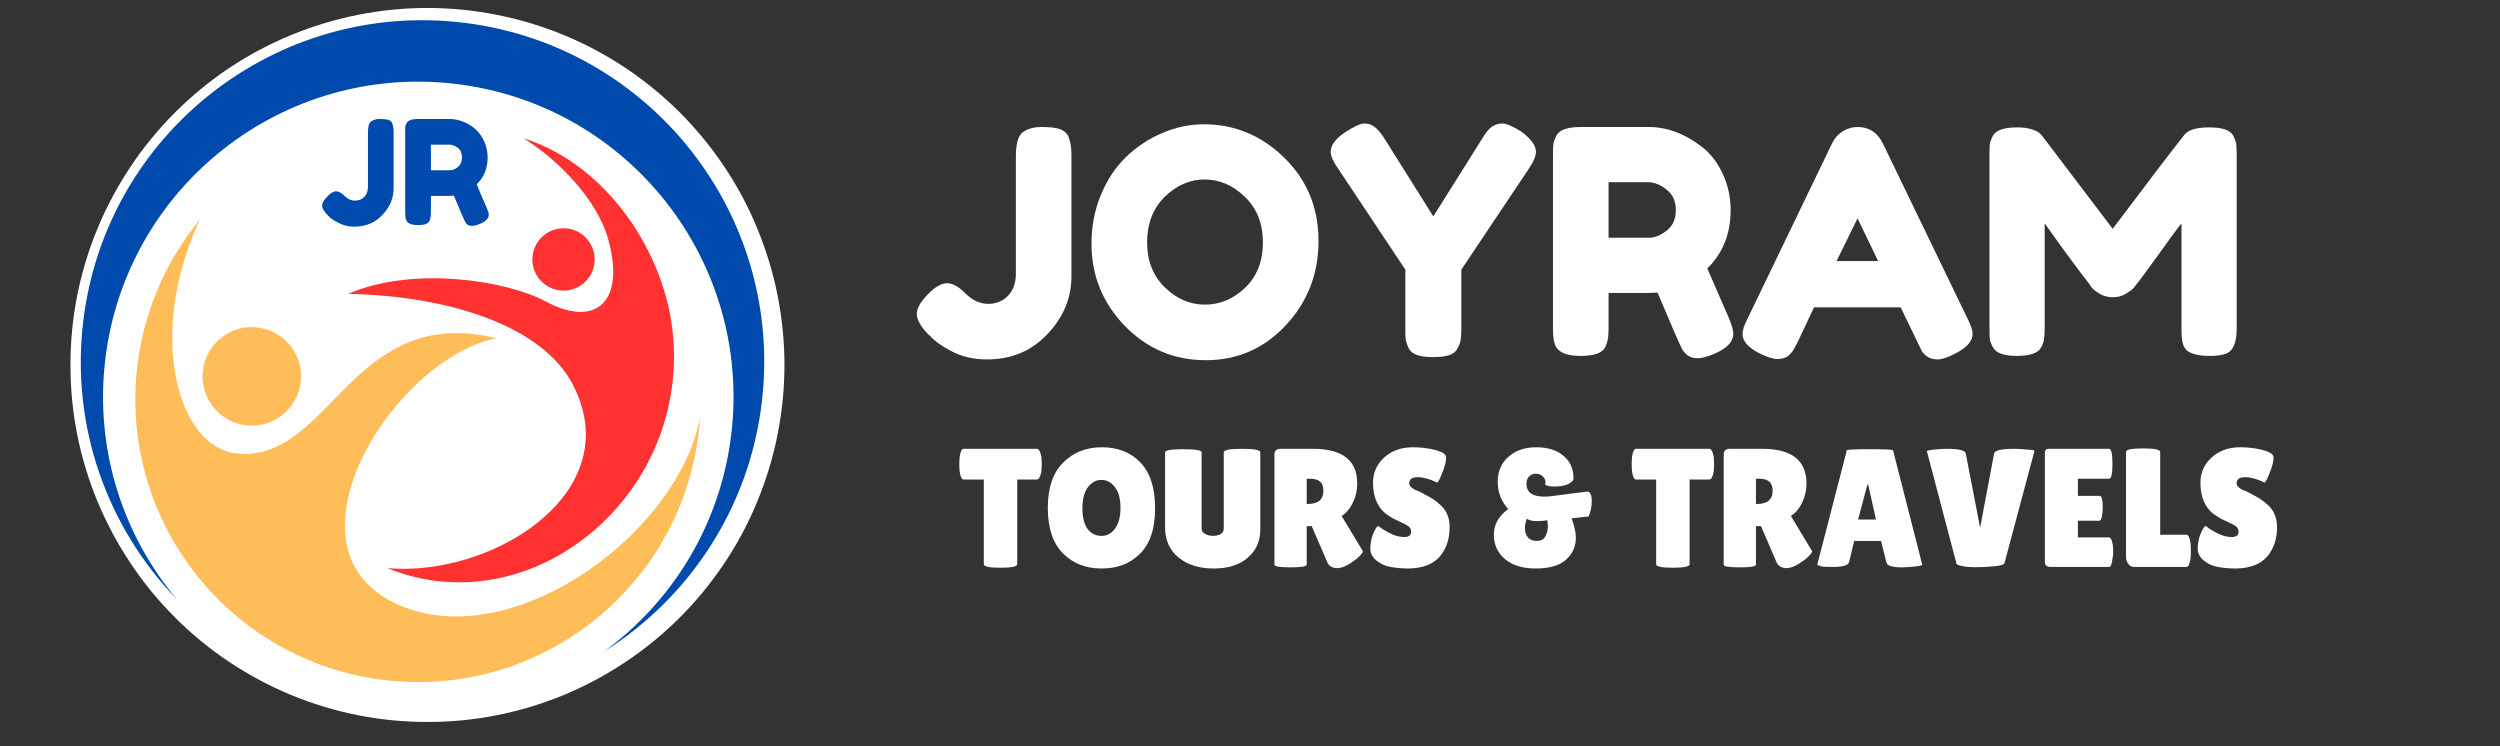 <svg xmlns="http://www.w3.org/2000/svg" xmlns:xlink="http://www.w3.org/1999/xlink" width="134" zoomAndPan="magnify" viewBox="0 0 100.5 30" height="40" preserveAspectRatio="xMidYMid meet" version="1.0"><rect x="0" y="0" width="100.5" height="30" fill="#333333" stroke="none"/><defs><g/><clipPath id="1098178523"><path d="M 2.832 0.32 L 31.863 0.32 L 31.863 29.031 L 2.832 29.031 Z M 2.832 0.32 " clip-rule="nonzero"/></clipPath></defs><g clip-path="url(#1098178523)"><path fill="#ffffff" d="M 31.535 14.672 C 31.535 15.613 31.441 16.547 31.258 17.473 C 31.074 18.398 30.801 19.293 30.441 20.164 C 30.082 21.035 29.641 21.863 29.117 22.645 C 28.59 23.43 27.996 24.156 27.332 24.82 C 26.664 25.488 25.938 26.082 25.156 26.605 C 24.371 27.129 23.547 27.57 22.676 27.934 C 21.805 28.293 20.906 28.566 19.98 28.75 C 19.059 28.934 18.125 29.023 17.184 29.023 C 16.238 29.023 15.309 28.934 14.383 28.75 C 13.457 28.566 12.562 28.293 11.691 27.934 C 10.82 27.57 9.992 27.129 9.207 26.605 C 8.426 26.082 7.699 25.488 7.035 24.82 C 6.367 24.156 5.773 23.43 5.25 22.645 C 4.727 21.863 4.285 21.035 3.922 20.164 C 3.562 19.293 3.289 18.398 3.105 17.473 C 2.922 16.547 2.832 15.613 2.832 14.672 C 2.832 13.73 2.922 12.797 3.105 11.871 C 3.289 10.949 3.562 10.051 3.922 9.18 C 4.285 8.309 4.727 7.484 5.25 6.699 C 5.773 5.914 6.367 5.191 7.035 4.523 C 7.699 3.859 8.426 3.262 9.207 2.738 C 9.992 2.215 10.82 1.773 11.691 1.414 C 12.562 1.055 13.457 0.781 14.383 0.598 C 15.309 0.414 16.238 0.32 17.184 0.32 C 18.125 0.32 19.059 0.414 19.98 0.598 C 20.906 0.781 21.805 1.055 22.676 1.414 C 23.547 1.773 24.371 2.215 25.156 2.738 C 25.938 3.262 26.664 3.859 27.332 4.523 C 27.996 5.191 28.59 5.914 29.117 6.699 C 29.641 7.484 30.082 8.309 30.441 9.18 C 30.801 10.051 31.074 10.949 31.258 11.871 C 31.441 12.797 31.535 13.73 31.535 14.672 Z M 31.535 14.672 " fill-opacity="1" fill-rule="nonzero"/></g><path fill="#ffbd59" d="M 10.359 13.164 C 11.445 13.297 12.219 14.281 12.09 15.367 C 11.957 16.453 10.969 17.227 9.883 17.098 C 8.797 16.965 8.023 15.977 8.156 14.895 C 8.285 13.809 9.273 13.031 10.359 13.164 M 19.953 13.598 C 15.773 14.422 10.793 22.375 16.305 24.43 C 20.863 26.125 27.289 21.359 28.141 16.777 C 28.125 16.992 28.109 17.207 28.082 17.422 C 27.328 23.652 21.668 28.09 15.438 27.336 C 9.211 26.582 4.77 20.922 5.523 14.695 C 5.793 12.457 6.699 10.449 8.035 8.832 C 5.895 13.363 7.094 18.02 9.555 18.234 C 13.305 18.562 14.141 12.176 19.953 13.598 Z M 19.953 13.598 " fill-opacity="1" fill-rule="evenodd"/><path fill="#ff3131" d="M 21.852 9.469 C 21.32 9.91 21.25 10.703 21.691 11.23 C 22.137 11.762 22.926 11.836 23.457 11.391 C 23.988 10.945 24.059 10.156 23.613 9.625 C 23.172 9.094 22.383 9.023 21.852 9.469 M 14 11.812 C 18.148 11.898 21.84 13.145 23.035 15.473 C 25.262 19.809 19.789 23.211 15.57 22.84 C 21.27 25.156 27.602 20.082 27.062 13.551 C 26.781 10.172 24.395 6.613 21.047 5.559 C 22.391 6.391 24.016 8 24.461 9.656 C 25.145 12.191 23.914 13.18 21.926 12.113 C 20.379 11.281 16.621 10.676 14 11.812 Z M 14 11.812 " fill-opacity="1" fill-rule="evenodd"/><path fill="#004aad" d="M 18.637 0.914 C 26.164 1.824 31.535 8.668 30.621 16.199 C 30.105 20.473 27.676 24.051 24.297 26.18 C 27.027 24.18 28.957 21.098 29.395 17.477 C 30.234 10.527 25.281 4.215 18.336 3.375 C 11.391 2.535 5.078 7.484 4.234 14.43 C 3.797 18.055 4.938 21.508 7.113 24.098 C 4.336 21.227 2.832 17.172 3.348 12.898 C 4.258 5.371 11.105 0 18.637 0.914 " fill-opacity="1" fill-rule="evenodd"/><g fill="#004aad" fill-opacity="1"><g transform="translate(12.854, 9.049)"><g><path d="M 2.406 -4.266 C 2.562 -4.266 2.676 -4.254 2.75 -4.234 C 2.82 -4.211 2.875 -4.172 2.906 -4.109 C 2.945 -4.016 2.969 -3.895 2.969 -3.75 L 2.969 -1.484 C 2.969 -1.078 2.816 -0.719 2.516 -0.406 C 2.223 -0.094 1.848 0.062 1.391 0.062 C 1.141 0.062 0.914 0.004 0.719 -0.109 C 0.531 -0.203 0.406 -0.289 0.344 -0.375 L 0.297 -0.422 C 0.16 -0.566 0.094 -0.688 0.094 -0.781 C 0.094 -0.883 0.16 -1.004 0.297 -1.141 C 0.43 -1.285 0.551 -1.359 0.656 -1.359 C 0.758 -1.359 0.875 -1.297 1 -1.172 C 1.125 -1.047 1.258 -0.984 1.406 -0.984 C 1.562 -0.984 1.688 -1.031 1.781 -1.125 C 1.883 -1.227 1.938 -1.363 1.938 -1.531 L 1.938 -3.719 C 1.938 -3.945 1.973 -4.094 2.047 -4.156 C 2.141 -4.227 2.258 -4.266 2.406 -4.266 Z M 2.406 -4.266 "/></g></g></g><g fill="#004aad" fill-opacity="1"><g transform="translate(16.056, 9.049)"><g><path d="M 3.5 -0.719 C 3.562 -0.582 3.594 -0.484 3.594 -0.422 C 3.594 -0.273 3.473 -0.148 3.234 -0.047 C 3.109 0.004 3.004 0.031 2.922 0.031 C 2.848 0.031 2.785 0.016 2.734 -0.016 C 2.691 -0.055 2.66 -0.098 2.641 -0.141 C 2.598 -0.211 2.445 -0.562 2.188 -1.188 L 2 -1.172 L 1.266 -1.172 L 1.266 -0.516 C 1.266 -0.43 1.258 -0.363 1.25 -0.312 C 1.25 -0.27 1.234 -0.219 1.203 -0.156 C 1.148 -0.051 1 0 0.75 0 C 0.477 0 0.316 -0.07 0.266 -0.219 C 0.242 -0.289 0.234 -0.395 0.234 -0.531 L 0.234 -3.766 C 0.234 -3.848 0.234 -3.91 0.234 -3.953 C 0.242 -4.004 0.266 -4.055 0.297 -4.109 C 0.348 -4.211 0.5 -4.266 0.75 -4.266 L 2.016 -4.266 C 2.359 -4.266 2.688 -4.145 3 -3.906 C 3.156 -3.781 3.285 -3.613 3.391 -3.406 C 3.492 -3.195 3.547 -2.969 3.547 -2.719 C 3.547 -2.281 3.398 -1.922 3.109 -1.641 C 3.191 -1.43 3.32 -1.125 3.5 -0.719 Z M 1.266 -2.203 L 2.016 -2.203 C 2.129 -2.203 2.238 -2.242 2.344 -2.328 C 2.457 -2.422 2.516 -2.551 2.516 -2.719 C 2.516 -2.895 2.457 -3.023 2.344 -3.109 C 2.238 -3.191 2.125 -3.234 2 -3.234 L 1.266 -3.234 Z M 1.266 -2.203 "/></g></g></g><g fill="#ffffff" fill-opacity="1"><g transform="translate(36.666, 14.324)"><g><path d="M 5.203 -9.219 C 5.535 -9.219 5.773 -9.191 5.922 -9.141 C 6.078 -9.086 6.191 -9 6.266 -8.875 C 6.359 -8.676 6.406 -8.414 6.406 -8.094 L 6.406 -3.219 C 6.406 -2.344 6.082 -1.566 5.438 -0.891 C 4.801 -0.211 3.988 0.125 3 0.125 C 2.445 0.125 1.957 0.004 1.531 -0.234 C 1.145 -0.441 0.879 -0.633 0.734 -0.812 L 0.625 -0.906 C 0.332 -1.219 0.188 -1.484 0.188 -1.703 C 0.188 -1.922 0.332 -2.18 0.625 -2.484 C 0.914 -2.785 1.176 -2.938 1.406 -2.938 C 1.633 -2.938 1.883 -2.797 2.156 -2.516 C 2.438 -2.242 2.738 -2.109 3.062 -2.109 C 3.383 -2.109 3.648 -2.219 3.859 -2.438 C 4.066 -2.656 4.172 -2.945 4.172 -3.312 L 4.172 -8.016 C 4.172 -8.516 4.254 -8.836 4.422 -8.984 C 4.617 -9.141 4.879 -9.219 5.203 -9.219 Z M 5.203 -9.219 "/></g></g></g><g fill="#ffffff" fill-opacity="1"><g transform="translate(43.566, 14.324)"><g><path d="M 4.828 -9.328 C 6.066 -9.328 7.145 -8.879 8.062 -7.984 C 8.977 -7.086 9.438 -5.973 9.438 -4.641 C 9.438 -3.316 9 -2.188 8.125 -1.25 C 7.25 -0.312 6.176 0.156 4.906 0.156 C 3.633 0.156 2.551 -0.301 1.656 -1.219 C 0.758 -2.145 0.312 -3.25 0.312 -4.531 C 0.312 -5.227 0.438 -5.879 0.688 -6.484 C 0.938 -7.086 1.27 -7.594 1.688 -8 C 2.113 -8.414 2.598 -8.738 3.141 -8.969 C 3.691 -9.207 4.254 -9.328 4.828 -9.328 Z M 2.547 -4.578 C 2.547 -3.836 2.785 -3.234 3.266 -2.766 C 3.742 -2.305 4.281 -2.078 4.875 -2.078 C 5.469 -2.078 6.004 -2.301 6.484 -2.75 C 6.961 -3.207 7.203 -3.816 7.203 -4.578 C 7.203 -5.336 6.961 -5.945 6.484 -6.406 C 6.004 -6.875 5.461 -7.109 4.859 -7.109 C 4.266 -7.109 3.727 -6.875 3.25 -6.406 C 2.781 -5.938 2.547 -5.328 2.547 -4.578 Z M 2.547 -4.578 "/></g></g></g><g fill="#ffffff" fill-opacity="1"><g transform="translate(53.307, 14.324)"><g><path d="M 7.828 -9.047 C 8.234 -8.754 8.438 -8.477 8.438 -8.219 C 8.438 -8.051 8.344 -7.828 8.156 -7.547 L 5.438 -3.484 L 5.438 -1.078 C 5.438 -0.891 5.426 -0.742 5.406 -0.641 C 5.395 -0.547 5.352 -0.438 5.281 -0.312 C 5.219 -0.188 5.109 -0.098 4.953 -0.047 C 4.797 0.004 4.582 0.031 4.312 0.031 C 4.039 0.031 3.828 0.004 3.672 -0.047 C 3.516 -0.098 3.398 -0.188 3.328 -0.312 C 3.266 -0.445 3.223 -0.562 3.203 -0.656 C 3.191 -0.758 3.188 -0.91 3.188 -1.109 L 3.188 -3.484 L 0.484 -7.547 C 0.285 -7.828 0.188 -8.051 0.188 -8.219 C 0.188 -8.477 0.367 -8.734 0.734 -8.984 C 1.109 -9.234 1.375 -9.359 1.531 -9.359 C 1.695 -9.359 1.82 -9.32 1.906 -9.25 C 2.051 -9.164 2.203 -8.992 2.359 -8.734 L 4.312 -5.625 L 6.266 -8.734 C 6.422 -8.992 6.555 -9.16 6.672 -9.234 C 6.797 -9.316 6.938 -9.359 7.094 -9.359 C 7.25 -9.359 7.492 -9.254 7.828 -9.047 Z M 7.828 -9.047 "/></g></g></g><g fill="#ffffff" fill-opacity="1"><g transform="translate(61.93, 14.324)"><g><path d="M 7.562 -1.562 C 7.688 -1.258 7.75 -1.039 7.75 -0.906 C 7.75 -0.582 7.488 -0.312 6.969 -0.094 C 6.695 0.02 6.477 0.078 6.312 0.078 C 6.156 0.078 6.023 0.039 5.922 -0.031 C 5.816 -0.113 5.738 -0.203 5.688 -0.297 C 5.602 -0.453 5.273 -1.207 4.703 -2.562 L 4.312 -2.547 L 2.734 -2.547 L 2.734 -1.125 C 2.734 -0.926 2.723 -0.781 2.703 -0.688 C 2.691 -0.594 2.656 -0.484 2.594 -0.359 C 2.477 -0.129 2.148 -0.016 1.609 -0.016 C 1.023 -0.016 0.68 -0.172 0.578 -0.484 C 0.523 -0.617 0.5 -0.832 0.5 -1.125 L 0.5 -8.109 C 0.5 -8.305 0.504 -8.453 0.516 -8.547 C 0.535 -8.641 0.578 -8.75 0.641 -8.875 C 0.754 -9.102 1.082 -9.219 1.625 -9.219 L 4.344 -9.219 C 5.082 -9.219 5.797 -8.953 6.484 -8.422 C 6.828 -8.16 7.102 -7.805 7.312 -7.359 C 7.531 -6.91 7.641 -6.414 7.641 -5.875 C 7.641 -4.926 7.328 -4.145 6.703 -3.531 C 6.891 -3.094 7.176 -2.438 7.562 -1.562 Z M 2.734 -4.766 L 4.344 -4.766 C 4.582 -4.766 4.82 -4.859 5.062 -5.047 C 5.312 -5.234 5.438 -5.508 5.438 -5.875 C 5.438 -6.238 5.312 -6.516 5.062 -6.703 C 4.82 -6.898 4.57 -7 4.312 -7 L 2.734 -7 Z M 2.734 -4.766 "/></g></g></g><g fill="#ffffff" fill-opacity="1"><g transform="translate(69.861, 14.324)"><g><path d="M 5.828 -8.562 L 9.219 -1.547 C 9.363 -1.266 9.438 -1.051 9.438 -0.906 C 9.438 -0.602 9.191 -0.332 8.703 -0.094 C 8.422 0.051 8.195 0.125 8.031 0.125 C 7.863 0.125 7.727 0.086 7.625 0.016 C 7.52 -0.055 7.441 -0.133 7.391 -0.219 C 7.348 -0.312 7.285 -0.441 7.203 -0.609 L 6.547 -1.969 L 3.062 -1.969 L 2.422 -0.609 C 2.336 -0.441 2.27 -0.316 2.219 -0.234 C 2.176 -0.16 2.102 -0.082 2 0 C 1.895 0.07 1.758 0.109 1.594 0.109 C 1.426 0.109 1.203 0.039 0.922 -0.094 C 0.43 -0.332 0.188 -0.602 0.188 -0.906 C 0.188 -1.051 0.258 -1.266 0.406 -1.547 L 3.797 -8.578 C 3.891 -8.773 4.031 -8.93 4.219 -9.047 C 4.406 -9.16 4.602 -9.219 4.812 -9.219 C 5.27 -9.219 5.609 -9 5.828 -8.562 Z M 4.812 -5.547 L 3.969 -3.828 L 5.641 -3.828 Z M 4.812 -5.547 "/></g></g></g><g fill="#ffffff" fill-opacity="1"><g transform="translate(79.477, 14.324)"><g><path d="M 10.297 -8.875 C 10.367 -8.738 10.41 -8.617 10.422 -8.516 C 10.43 -8.422 10.438 -8.281 10.438 -8.094 L 10.438 -1.109 C 10.438 -0.523 10.281 -0.188 9.969 -0.094 C 9.801 -0.039 9.598 -0.016 9.359 -0.016 C 9.117 -0.016 8.926 -0.035 8.781 -0.078 C 8.633 -0.117 8.523 -0.164 8.453 -0.219 C 8.379 -0.281 8.32 -0.367 8.281 -0.484 C 8.238 -0.617 8.219 -0.832 8.219 -1.125 L 8.219 -5.344 C 8.008 -5.082 7.703 -4.664 7.297 -4.094 C 6.891 -3.531 6.629 -3.176 6.516 -3.031 C 6.41 -2.895 6.336 -2.801 6.297 -2.75 C 6.254 -2.695 6.148 -2.617 5.984 -2.516 C 5.828 -2.422 5.656 -2.375 5.469 -2.375 C 5.281 -2.375 5.109 -2.414 4.953 -2.5 C 4.797 -2.594 4.68 -2.68 4.609 -2.766 L 4.516 -2.906 C 4.348 -3.113 4.016 -3.555 3.516 -4.234 C 3.023 -4.922 2.758 -5.289 2.719 -5.344 L 2.719 -1.109 C 2.719 -0.91 2.707 -0.766 2.688 -0.672 C 2.676 -0.578 2.641 -0.473 2.578 -0.359 C 2.453 -0.129 2.125 -0.016 1.594 -0.016 C 1.082 -0.016 0.766 -0.129 0.641 -0.359 C 0.578 -0.473 0.535 -0.578 0.516 -0.672 C 0.504 -0.773 0.5 -0.926 0.5 -1.125 L 0.5 -8.109 C 0.5 -8.305 0.504 -8.453 0.516 -8.547 C 0.535 -8.641 0.578 -8.75 0.641 -8.875 C 0.766 -9.094 1.094 -9.203 1.625 -9.203 C 1.852 -9.203 2.047 -9.176 2.203 -9.125 C 2.367 -9.07 2.477 -9.016 2.531 -8.953 L 2.609 -8.875 L 5.453 -5.125 C 6.879 -7.02 7.832 -8.27 8.312 -8.875 C 8.457 -9.094 8.797 -9.203 9.328 -9.203 C 9.859 -9.203 10.18 -9.094 10.297 -8.875 Z M 10.297 -8.875 "/></g></g></g><g fill="#ffffff" fill-opacity="1"><g transform="translate(90.418, 14.324)"><g/></g></g><g fill="#ffffff" fill-opacity="1"><g transform="translate(38.518, 22.792)"><g><path d="M 2.375 -0.109 C 2.375 -0.016 2.148 0.031 1.703 0.031 C 1.254 0.031 1.031 -0.016 1.031 -0.109 L 1.031 -3.516 L 0.219 -3.516 C 0.145 -3.516 0.094 -3.617 0.062 -3.828 C 0.051 -3.922 0.047 -4.02 0.047 -4.125 C 0.047 -4.227 0.051 -4.332 0.062 -4.438 C 0.094 -4.645 0.145 -4.75 0.219 -4.75 L 3.172 -4.75 C 3.242 -4.75 3.301 -4.645 3.344 -4.438 C 3.352 -4.332 3.359 -4.227 3.359 -4.125 C 3.359 -4.02 3.352 -3.922 3.344 -3.828 C 3.301 -3.617 3.242 -3.516 3.172 -3.516 L 2.375 -3.516 Z M 2.375 -0.109 "/></g></g></g><g fill="#ffffff" fill-opacity="1"><g transform="translate(41.919, 22.792)"><g><path d="M 2.359 0.062 C 1.723 0.062 1.203 -0.145 0.797 -0.562 C 0.398 -0.977 0.203 -1.582 0.203 -2.375 C 0.203 -3.176 0.406 -3.781 0.812 -4.188 C 1.219 -4.602 1.738 -4.812 2.375 -4.812 C 3.02 -4.812 3.535 -4.609 3.922 -4.203 C 4.316 -3.797 4.516 -3.18 4.516 -2.359 C 4.516 -1.535 4.312 -0.926 3.906 -0.531 C 3.508 -0.133 2.992 0.062 2.359 0.062 Z M 2.359 -3.5 C 2.141 -3.5 1.957 -3.398 1.812 -3.203 C 1.664 -3.004 1.594 -2.723 1.594 -2.359 C 1.594 -2.004 1.66 -1.727 1.797 -1.531 C 1.941 -1.344 2.129 -1.25 2.359 -1.25 C 2.586 -1.25 2.77 -1.348 2.906 -1.547 C 3.051 -1.742 3.125 -2.02 3.125 -2.375 C 3.125 -2.738 3.051 -3.016 2.906 -3.203 C 2.758 -3.398 2.578 -3.5 2.359 -3.5 Z M 2.359 -3.5 "/></g></g></g><g fill="#ffffff" fill-opacity="1"><g transform="translate(46.633, 22.792)"><g><path d="M 2.562 -4.609 C 2.562 -4.703 2.805 -4.75 3.297 -4.75 C 3.785 -4.75 4.031 -4.703 4.031 -4.609 L 4.031 -1.5 C 4.031 -1.039 3.863 -0.664 3.531 -0.375 C 3.195 -0.082 2.738 0.062 2.156 0.062 C 1.582 0.062 1.113 -0.082 0.75 -0.375 C 0.383 -0.676 0.203 -1.082 0.203 -1.594 L 0.203 -4.609 C 0.203 -4.691 0.445 -4.734 0.938 -4.734 C 1.426 -4.734 1.672 -4.691 1.672 -4.609 L 1.672 -1.547 C 1.672 -1.453 1.719 -1.379 1.812 -1.328 C 1.914 -1.273 2.02 -1.25 2.125 -1.25 C 2.238 -1.25 2.336 -1.27 2.422 -1.312 C 2.516 -1.363 2.562 -1.441 2.562 -1.547 Z M 2.562 -4.609 "/></g></g></g><g fill="#ffffff" fill-opacity="1"><g transform="translate(50.888, 22.792)"><g><path d="M 1.641 -0.094 C 1.641 -0.02 1.422 0.016 0.984 0.016 C 0.555 0.016 0.344 -0.02 0.344 -0.094 L 0.344 -4.516 C 0.344 -4.672 0.426 -4.75 0.594 -4.75 L 1.891 -4.75 C 3.078 -4.75 3.672 -4.285 3.672 -3.359 C 3.672 -3.078 3.613 -2.82 3.5 -2.594 C 3.395 -2.363 3.242 -2.18 3.047 -2.047 L 3.906 -0.625 C 3.863 -0.52 3.742 -0.395 3.547 -0.25 C 3.273 -0.051 3.051 0.047 2.875 0.047 C 2.695 0.047 2.566 -0.02 2.484 -0.156 L 1.844 -1.641 L 1.641 -1.641 Z M 1.641 -3.547 L 1.641 -2.531 L 1.672 -2.531 C 2.098 -2.531 2.312 -2.707 2.312 -3.062 C 2.312 -3.227 2.27 -3.348 2.188 -3.422 C 2.102 -3.504 1.969 -3.547 1.781 -3.547 Z M 1.641 -3.547 "/></g></g></g><g fill="#ffffff" fill-opacity="1"><g transform="translate(54.884, 22.792)"><g><path d="M 0.516 -1.656 C 0.598 -1.582 0.742 -1.488 0.953 -1.375 C 1.172 -1.258 1.375 -1.203 1.562 -1.203 C 1.75 -1.203 1.844 -1.273 1.844 -1.422 C 1.844 -1.492 1.816 -1.555 1.766 -1.609 C 1.711 -1.66 1.613 -1.719 1.469 -1.781 C 1.32 -1.852 1.211 -1.906 1.141 -1.938 C 1.066 -1.977 0.969 -2.039 0.844 -2.125 C 0.727 -2.219 0.641 -2.312 0.578 -2.406 C 0.398 -2.664 0.312 -2.992 0.312 -3.391 C 0.312 -3.785 0.457 -4.117 0.75 -4.391 C 1.051 -4.672 1.441 -4.812 1.922 -4.812 C 2.242 -4.812 2.539 -4.773 2.812 -4.703 C 3.094 -4.629 3.238 -4.535 3.25 -4.422 C 3.25 -4.41 3.25 -4.398 3.25 -4.391 C 3.25 -4.234 3.195 -4.031 3.094 -3.781 C 3 -3.539 2.93 -3.41 2.891 -3.391 C 2.598 -3.535 2.336 -3.609 2.109 -3.609 C 1.879 -3.609 1.766 -3.523 1.766 -3.359 C 1.766 -3.266 1.848 -3.176 2.016 -3.094 C 2.055 -3.082 2.109 -3.062 2.172 -3.031 C 2.242 -3 2.32 -2.957 2.406 -2.906 C 2.5 -2.863 2.594 -2.812 2.688 -2.75 C 2.789 -2.688 2.906 -2.598 3.031 -2.484 C 3.27 -2.266 3.391 -1.969 3.391 -1.594 C 3.391 -1.113 3.254 -0.719 2.984 -0.406 C 2.711 -0.102 2.301 0.051 1.75 0.062 C 1.477 0.062 1.234 0.039 1.016 0 C 0.797 -0.039 0.602 -0.129 0.438 -0.266 C 0.281 -0.398 0.203 -0.555 0.203 -0.734 C 0.203 -0.922 0.234 -1.102 0.297 -1.281 C 0.367 -1.469 0.441 -1.594 0.516 -1.656 Z M 0.516 -1.656 "/></g></g></g><g fill="#ffffff" fill-opacity="1"><g transform="translate(58.482, 22.792)"><g/></g></g><g fill="#ffffff" fill-opacity="1"><g transform="translate(59.755, 22.792)"><g><path d="M 2.359 -3.312 L 2.375 -3.391 C 2.375 -3.492 2.336 -3.578 2.266 -3.641 C 2.191 -3.711 2.098 -3.75 1.984 -3.75 C 1.879 -3.75 1.789 -3.711 1.719 -3.641 C 1.645 -3.578 1.609 -3.477 1.609 -3.344 C 1.609 -3 1.848 -2.828 2.328 -2.828 C 2.441 -2.828 2.566 -2.836 2.703 -2.859 C 3.586 -2.973 4.035 -3.031 4.047 -3.031 C 4.172 -3.031 4.234 -2.898 4.234 -2.641 C 4.234 -2.43 4.191 -2.227 4.109 -2.031 L 3.422 -1.953 C 3.535 -1.66 3.594 -1.398 3.594 -1.172 C 3.594 -0.816 3.457 -0.52 3.188 -0.281 C 2.914 -0.051 2.516 0.062 1.984 0.062 C 1.461 0.062 1.051 -0.062 0.75 -0.312 C 0.445 -0.57 0.297 -0.898 0.297 -1.297 C 0.297 -1.703 0.488 -2.047 0.875 -2.328 C 0.594 -2.641 0.453 -3.004 0.453 -3.422 C 0.453 -3.836 0.594 -4.172 0.875 -4.422 C 1.164 -4.68 1.539 -4.812 2 -4.812 C 2.469 -4.812 2.832 -4.695 3.094 -4.469 C 3.363 -4.25 3.5 -3.945 3.5 -3.562 C 3.5 -3.477 3.426 -3.398 3.281 -3.328 C 3.133 -3.266 2.957 -3.234 2.75 -3.234 C 2.551 -3.234 2.422 -3.258 2.359 -3.312 Z M 1.625 -1.938 C 1.57 -1.801 1.547 -1.68 1.547 -1.578 C 1.547 -1.484 1.562 -1.395 1.594 -1.312 C 1.664 -1.133 1.812 -1.047 2.031 -1.047 C 2.188 -1.047 2.297 -1.102 2.359 -1.219 C 2.43 -1.332 2.469 -1.473 2.469 -1.641 C 2.469 -1.711 2.461 -1.766 2.453 -1.797 C 2.453 -1.836 2.453 -1.863 2.453 -1.875 C 2.297 -1.852 2.145 -1.844 2 -1.844 C 1.852 -1.844 1.727 -1.875 1.625 -1.938 Z M 1.625 -1.938 "/></g></g></g><g fill="#ffffff" fill-opacity="1"><g transform="translate(64.274, 22.792)"><g/></g></g><g fill="#ffffff" fill-opacity="1"><g transform="translate(65.547, 22.792)"><g><path d="M 2.375 -0.109 C 2.375 -0.016 2.148 0.031 1.703 0.031 C 1.254 0.031 1.031 -0.016 1.031 -0.109 L 1.031 -3.516 L 0.219 -3.516 C 0.145 -3.516 0.094 -3.617 0.062 -3.828 C 0.051 -3.922 0.047 -4.02 0.047 -4.125 C 0.047 -4.227 0.051 -4.332 0.062 -4.438 C 0.094 -4.645 0.145 -4.75 0.219 -4.75 L 3.172 -4.75 C 3.242 -4.75 3.301 -4.645 3.344 -4.438 C 3.352 -4.332 3.359 -4.227 3.359 -4.125 C 3.359 -4.02 3.352 -3.922 3.344 -3.828 C 3.301 -3.617 3.242 -3.516 3.172 -3.516 L 2.375 -3.516 Z M 2.375 -0.109 "/></g></g></g><g fill="#ffffff" fill-opacity="1"><g transform="translate(68.948, 22.792)"><g><path d="M 1.641 -0.094 C 1.641 -0.02 1.422 0.016 0.984 0.016 C 0.555 0.016 0.344 -0.02 0.344 -0.094 L 0.344 -4.516 C 0.344 -4.672 0.426 -4.75 0.594 -4.75 L 1.891 -4.75 C 3.078 -4.75 3.672 -4.285 3.672 -3.359 C 3.672 -3.078 3.613 -2.82 3.5 -2.594 C 3.395 -2.363 3.242 -2.18 3.047 -2.047 L 3.906 -0.625 C 3.863 -0.52 3.742 -0.395 3.547 -0.25 C 3.273 -0.051 3.051 0.047 2.875 0.047 C 2.695 0.047 2.566 -0.02 2.484 -0.156 L 1.844 -1.641 L 1.641 -1.641 Z M 1.641 -3.547 L 1.641 -2.531 L 1.672 -2.531 C 2.098 -2.531 2.312 -2.707 2.312 -3.062 C 2.312 -3.227 2.27 -3.348 2.188 -3.422 C 2.102 -3.504 1.969 -3.547 1.781 -3.547 Z M 1.641 -3.547 "/></g></g></g><g fill="#ffffff" fill-opacity="1"><g transform="translate(72.945, 22.792)"><g><path d="M 3.531 0.016 C 3.133 0.016 2.922 -0.047 2.891 -0.172 L 2.672 -1.047 L 1.594 -1.047 L 1.391 -0.203 C 1.359 -0.066 1.141 0 0.734 0 C 0.516 0 0.352 -0.008 0.25 -0.031 C 0.156 -0.062 0.109 -0.082 0.109 -0.094 L 1.297 -4.688 C 1.297 -4.719 1.602 -4.734 2.219 -4.734 C 2.844 -4.734 3.156 -4.719 3.156 -4.688 L 4.328 -0.094 C 4.328 -0.062 4.223 -0.035 4.016 -0.016 C 3.805 0.004 3.645 0.016 3.531 0.016 Z M 1.75 -1.906 L 2.469 -1.906 L 2.156 -3.312 L 2.125 -3.312 Z M 1.75 -1.906 "/></g></g></g><g fill="#ffffff" fill-opacity="1"><g transform="translate(77.382, 22.792)"><g><path d="M 0.078 -4.656 C 0.078 -4.676 0.176 -4.695 0.375 -4.719 C 0.57 -4.738 0.734 -4.75 0.859 -4.75 C 1.359 -4.75 1.617 -4.688 1.641 -4.562 L 2.219 -1.578 L 2.781 -4.562 C 2.801 -4.688 3.078 -4.75 3.609 -4.75 C 3.742 -4.75 3.91 -4.738 4.109 -4.719 C 4.305 -4.707 4.406 -4.691 4.406 -4.672 L 3.203 -0.172 C 3.191 -0.098 3.062 -0.051 2.812 -0.031 C 2.426 0.008 2.07 0.02 1.75 0 C 1.438 -0.031 1.273 -0.078 1.266 -0.141 Z M 0.078 -4.656 "/></g></g></g><g fill="#ffffff" fill-opacity="1"><g transform="translate(81.859, 22.792)"><g><path d="M 2.547 -2.859 C 2.629 -2.859 2.672 -2.703 2.672 -2.391 C 2.672 -2.297 2.66 -2.18 2.641 -2.047 C 2.617 -1.922 2.582 -1.859 2.531 -1.859 L 1.672 -1.859 L 1.672 -1.188 L 2.922 -1.188 C 2.992 -1.188 3.047 -1.082 3.078 -0.875 C 3.086 -0.789 3.094 -0.703 3.094 -0.609 C 3.094 -0.516 3.078 -0.391 3.047 -0.234 C 3.023 -0.078 2.984 0 2.922 0 L 0.594 0 C 0.426 0 0.344 -0.066 0.344 -0.203 L 0.344 -4.578 C 0.344 -4.691 0.395 -4.75 0.5 -4.75 L 2.922 -4.75 C 3.016 -4.75 3.062 -4.547 3.062 -4.141 C 3.062 -3.742 3.016 -3.547 2.922 -3.547 L 1.672 -3.547 L 1.672 -2.859 Z M 2.547 -2.859 "/></g></g></g><g fill="#ffffff" fill-opacity="1"><g transform="translate(85.199, 22.792)"><g><path d="M 0.266 -0.406 L 0.266 -4.625 C 0.266 -4.719 0.492 -4.766 0.953 -4.766 C 1.41 -4.766 1.641 -4.719 1.641 -4.625 L 1.641 -1.297 L 2.688 -1.297 C 2.77 -1.297 2.828 -1.188 2.859 -0.969 C 2.867 -0.875 2.875 -0.77 2.875 -0.656 C 2.875 -0.551 2.867 -0.441 2.859 -0.328 C 2.828 -0.109 2.77 0 2.688 0 L 0.594 0 C 0.5 0 0.422 -0.039 0.359 -0.125 C 0.297 -0.207 0.266 -0.301 0.266 -0.406 Z M 0.266 -0.406 "/></g></g></g><g fill="#ffffff" fill-opacity="1"><g transform="translate(88.146, 22.792)"><g><path d="M 0.516 -1.656 C 0.598 -1.582 0.742 -1.488 0.953 -1.375 C 1.172 -1.258 1.375 -1.203 1.562 -1.203 C 1.75 -1.203 1.844 -1.273 1.844 -1.422 C 1.844 -1.492 1.816 -1.555 1.766 -1.609 C 1.711 -1.66 1.613 -1.719 1.469 -1.781 C 1.32 -1.852 1.211 -1.906 1.141 -1.938 C 1.066 -1.977 0.969 -2.039 0.844 -2.125 C 0.727 -2.219 0.641 -2.312 0.578 -2.406 C 0.398 -2.664 0.312 -2.992 0.312 -3.391 C 0.312 -3.785 0.457 -4.117 0.75 -4.391 C 1.051 -4.672 1.441 -4.812 1.922 -4.812 C 2.242 -4.812 2.539 -4.773 2.812 -4.703 C 3.094 -4.629 3.238 -4.535 3.25 -4.422 C 3.25 -4.41 3.25 -4.398 3.25 -4.391 C 3.25 -4.234 3.195 -4.031 3.094 -3.781 C 3 -3.539 2.93 -3.41 2.891 -3.391 C 2.598 -3.535 2.336 -3.609 2.109 -3.609 C 1.879 -3.609 1.766 -3.523 1.766 -3.359 C 1.766 -3.266 1.848 -3.176 2.016 -3.094 C 2.055 -3.082 2.109 -3.062 2.172 -3.031 C 2.242 -3 2.32 -2.957 2.406 -2.906 C 2.5 -2.863 2.594 -2.812 2.688 -2.75 C 2.789 -2.688 2.906 -2.598 3.031 -2.484 C 3.27 -2.266 3.391 -1.969 3.391 -1.594 C 3.391 -1.113 3.254 -0.719 2.984 -0.406 C 2.711 -0.102 2.301 0.051 1.75 0.062 C 1.477 0.062 1.234 0.039 1.016 0 C 0.797 -0.039 0.602 -0.129 0.438 -0.266 C 0.281 -0.398 0.203 -0.555 0.203 -0.734 C 0.203 -0.922 0.234 -1.102 0.297 -1.281 C 0.367 -1.469 0.441 -1.594 0.516 -1.656 Z M 0.516 -1.656 "/></g></g></g></svg>